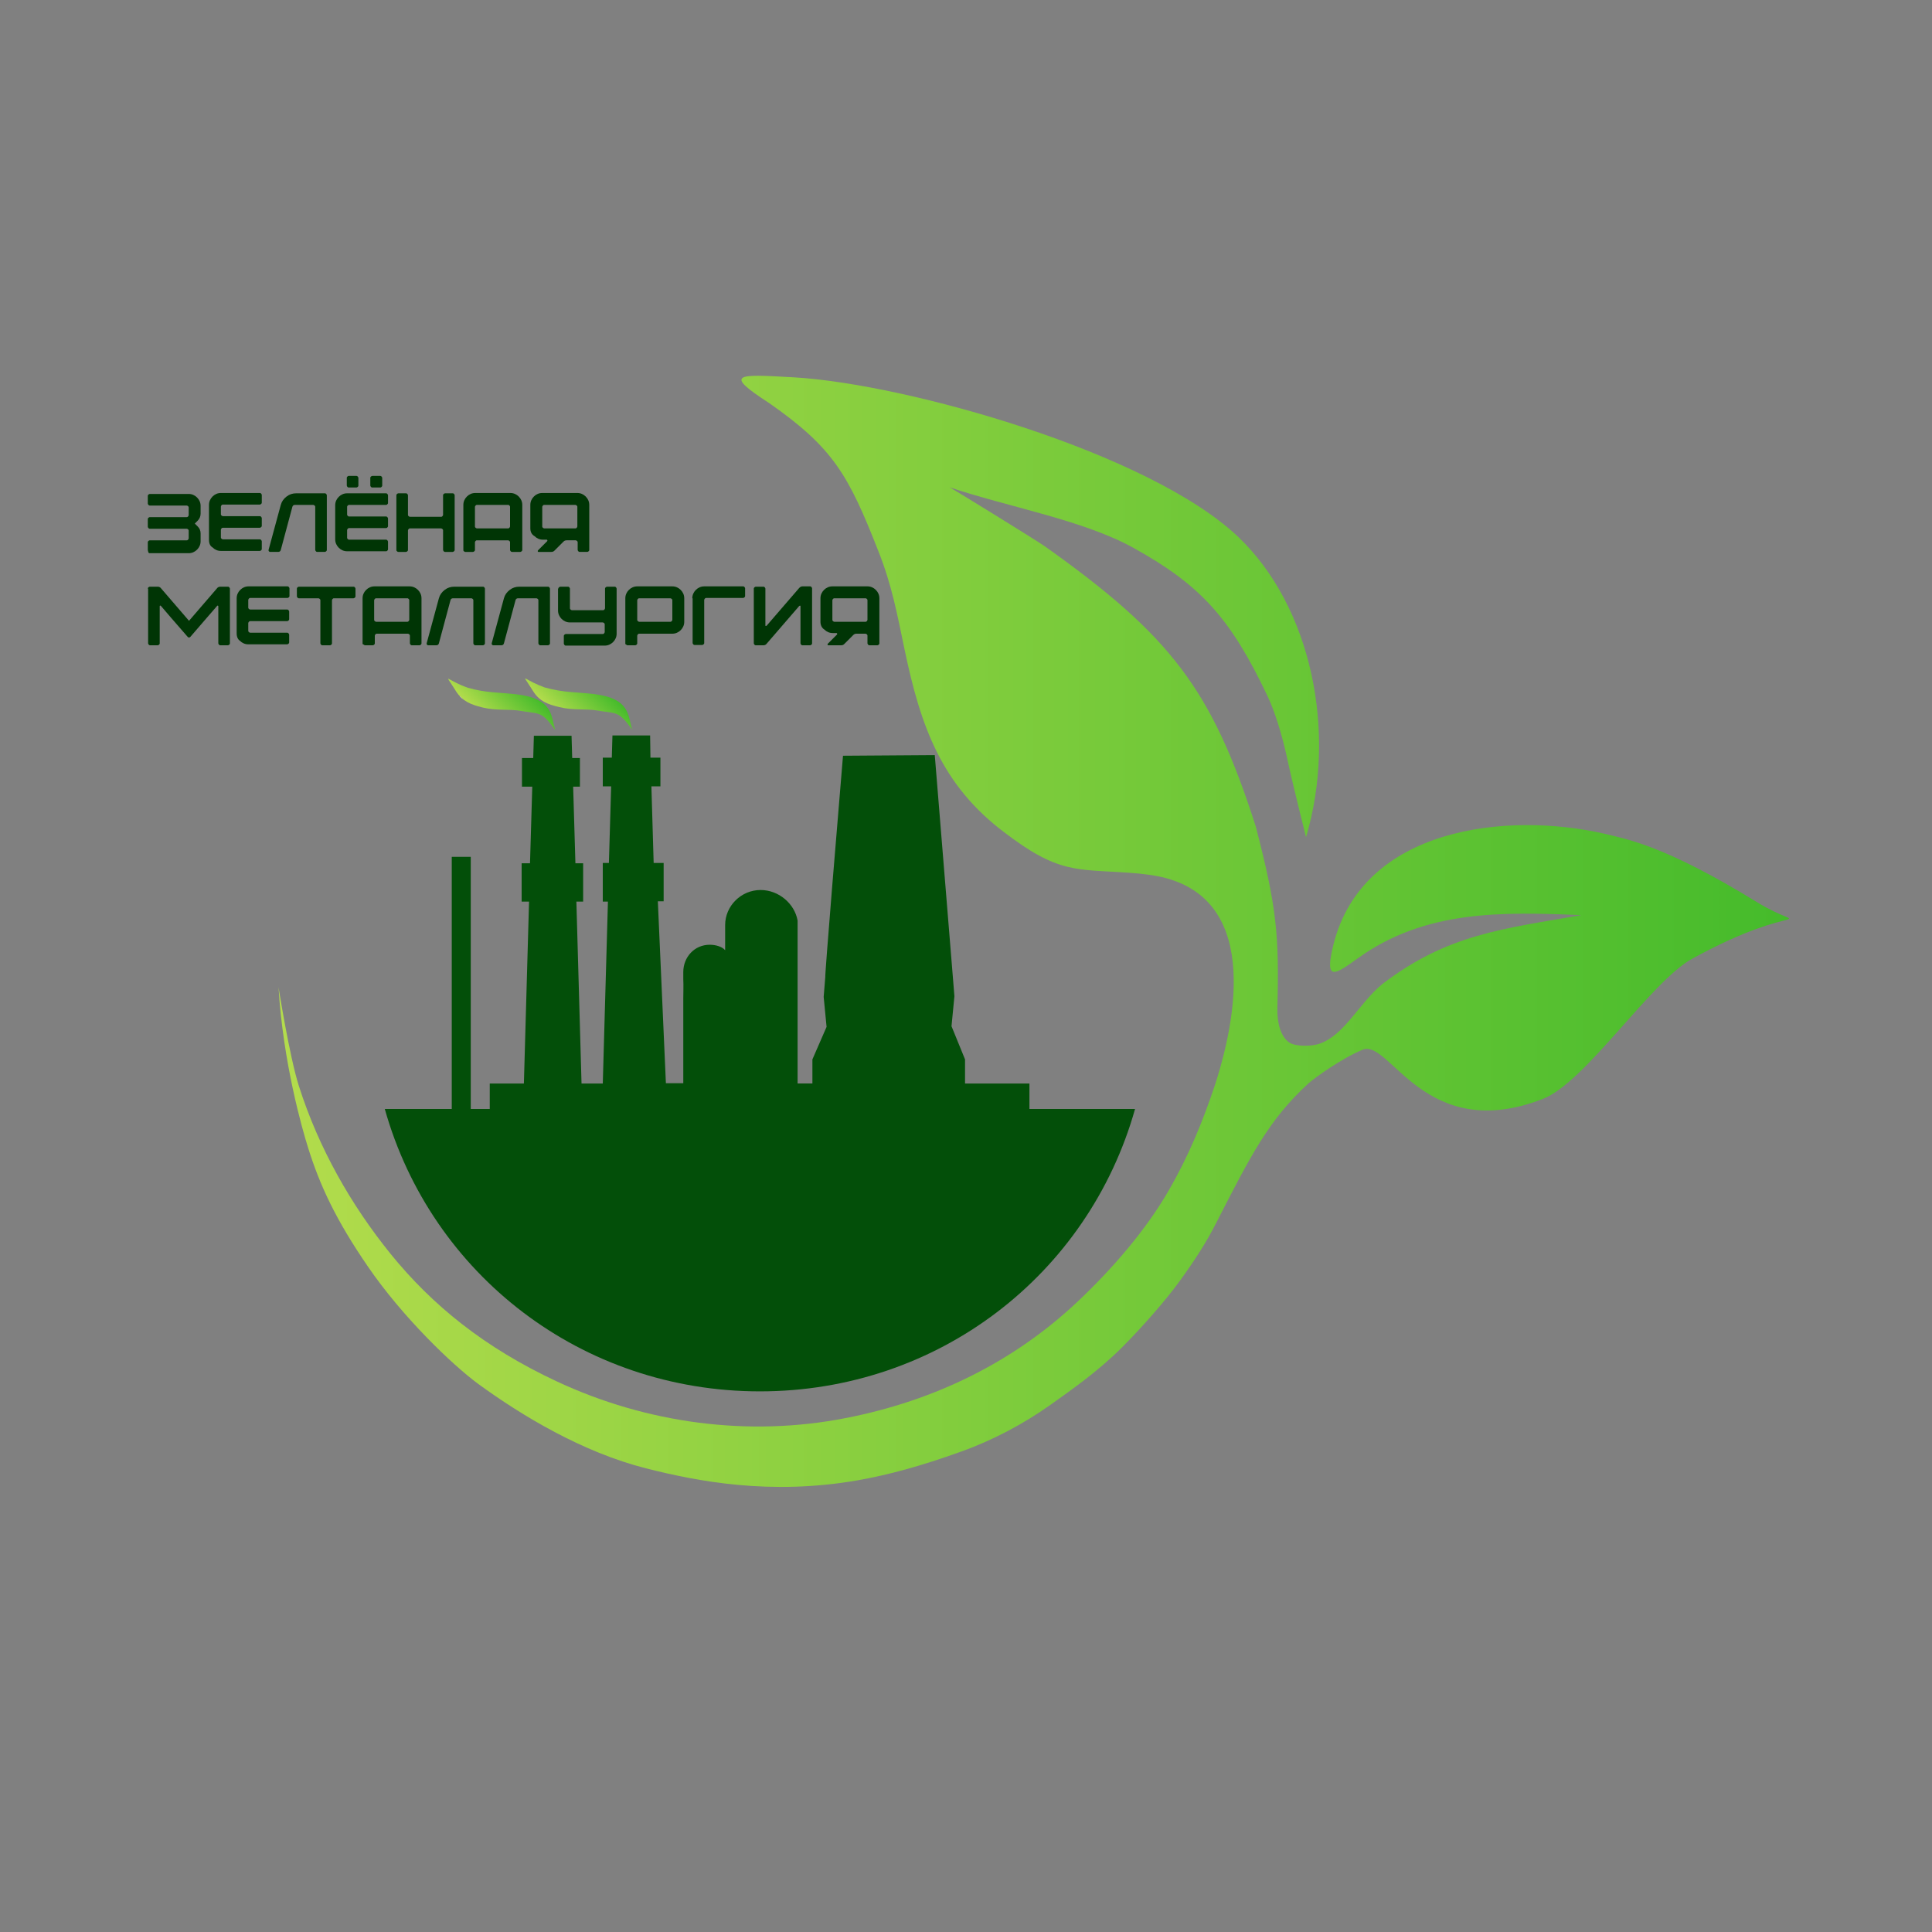 <?xml version="1.0" encoding="UTF-8"?> <!-- Generator: Adobe Illustrator 22.0.1, SVG Export Plug-In . SVG Version: 6.00 Build 0) --> <svg xmlns:xodm="http://www.corel.com/coreldraw/odm/2003" xmlns="http://www.w3.org/2000/svg" xmlns:xlink="http://www.w3.org/1999/xlink" id="Слой_1" x="0px" y="0px" viewBox="0 0 600 600" style="enable-background:new 0 0 600 600;" xml:space="preserve"><rect x="0" y="0" width="600" height="600" fill="#808080" stroke="none"/> <style type="text/css"> .st0{fill:#034F09;} .st1{fill:url(#SVGID_1_);} .st2{fill:url(#SVGID_2_);} .st3{fill:url(#SVGID_3_);} .st4{fill:url(#SVGID_4_);} .st5{fill:#003505;} </style> <path class="st0" d="M217,336.4L217,336.4l-10.2,0l-2.5-56.5l1.8,0v-11.9H203l-0.7-23.8h2.8v-8.9H202l-0.1-6.9h-11.7l-0.2,6.9h-2.8 v8.9h2.6l-0.7,23.8h-1.9V280h1.6l-1.6,56.5h-6.6l-1.6-56.5h2.1v-11.9h-2.4l-0.7-23.8h2.1v-8.9h-2.4l-0.2-6.9h-11.7l-0.2,6.9h-3.5 v8.9h3.2l-0.7,23.8h-2.6V280h2.3l-1.6,56.5h-10.6v7.9h-5.9v-78.3h-5.9v78.3h-20.8c14.5,51.5,61.2,87.7,116.5,87.7 c55.3,0,102-36.2,116.5-87.7h-18.7l-5.6,0l-4.5,0h-4v-7.9h-62.4"></path> <linearGradient id="SVGID_1_" gradientUnits="userSpaceOnUse" x1="150.876" y1="223.942" x2="162.115" y2="212.15"> <stop offset="0" style="stop-color:#FFFFFF"></stop> <stop offset="0" style="stop-color:#B3DC4C"></stop> <stop offset="1" style="stop-color:#45BB2B"></stop> </linearGradient> <path class="st1" d="M141.7,214.8c-0.4-0.6-1.5-2.4-1.8-2.8c-1.8-2.6-0.2-0.4,5.4,1.6c5.8,1.6,9.5,1.4,14.9,2 c11.7,1.3,10.9,6.8,12.2,11c0.2,0.6-1.6-2.5-3.4-3.9c-1.8-1.5-3.7-1.3-7.1-1.9c-4-0.7-7.6,0-12.1-1.1 C146.2,218.8,143.7,217.8,141.7,214.8L141.7,214.8z"></path> <linearGradient id="SVGID_2_" gradientUnits="userSpaceOnUse" x1="174.746" y1="223.871" x2="185.985" y2="212.078"> <stop offset="0" style="stop-color:#FFFFFF"></stop> <stop offset="0" style="stop-color:#B3DC4C"></stop> <stop offset="1" style="stop-color:#45BB2B"></stop> </linearGradient> <path class="st2" d="M165.6,214.7c-0.4-0.6-1.5-2.4-1.8-2.8c-1.8-2.6-0.2-0.4,5.4,1.6c5.8,1.6,9.5,1.4,14.9,2 c11.7,1.3,10.9,6.8,12.2,11c0.2,0.6-1.6-2.5-3.4-3.9c-1.8-1.5-3.7-1.3-7.1-1.9c-4-0.7-7.6,0-12.1-1.1 C170,218.7,167.6,217.8,165.6,214.7L165.6,214.7z"></path> <linearGradient id="SVGID_3_" gradientUnits="userSpaceOnUse" x1="86.431" y1="289.116" x2="555.431" y2="289.116"> <stop offset="0" style="stop-color:#FFFFFF"></stop> <stop offset="0" style="stop-color:#B3DC4C"></stop> <stop offset="1" style="stop-color:#45BB2B"></stop> </linearGradient> <path class="st3" d="M405.6,260c9.7-32.7,1.7-71.6-21.1-93.3c-27.6-26.2-102.7-47.4-137.7-49.5c-17.9-1-22.4-1.4-7.9,8 c19.9,13.9,24.6,22.3,33.9,46c4.2,10.6,5.8,19.4,8.1,30.4c5,23.9,11.4,42.3,31.4,57.2l2.3,1.7c15.8,11.5,21.4,9.2,39.2,10.8l2.5,0.3 c33.9,4.1,29,40.5,21.1,65.1c-3.9,11.7-8.3,22.4-14.5,33.1c-6.9,12-17.3,24.1-28.1,34.3c-19.9,18.8-44.4,30.9-72.2,36.3 c-30,5.9-61.7,1.7-89.7-11.4c-22.5-10.5-38.7-23.7-51.6-39.6c-12.2-15.1-22.3-32.7-28.5-52.2c-2.9-9.1-6.3-30.6-6.3-30.6 c1.4,23.2,7.3,43.9,9.2,49.9c3.6,11.5,8.5,22.2,18.6,36.9c10.7,15.6,26,30.3,34.1,36.3c13.7,10,32.5,21.3,52.2,26.3 c15.8,4,38.5,8.5,65.9,3.7c9.5-1.7,19.2-4.3,32-8.9c9.8-3.5,19.4-8.6,27.7-14.5c6.3-4.5,14.7-10.3,22.3-17.9 c5.8-5.8,13.5-14.5,17.9-20.6c4.7-6.5,8.2-11.9,11.3-18c10.7-20.9,16.3-32,28.6-43.3c2-1.8,10.5-7.9,16.9-10.5 c8.4-3.5,19.2,29.5,55.9,15.3c13.3-5.1,33.6-36.6,46.5-43.6c34.1-18.7,36.6-7.4,20.1-17.5c-29.1-17.9-40.7-19.6-47.5-21.3 c-30.3-6.9-75-2-84.1,34.5c-2.9,11.7,0.5,9.3,7.6,4.2c21-15.1,44.8-14.4,69.4-13.4c-24.5,4.3-41.5,5.9-61.8,21.4 c-7.2,5.9-11.6,15.7-19.4,18.5c-2.5,0.9-7.6,1-9.6-0.4c-2.5-1.8-3.7-5.8-3.6-10.6c0.6-22.6-0.2-31.4-6.7-56.4 c-13.6-42.5-26.3-59.2-65.6-87.1c-2.9-2-29.6-18.5-29.6-18.3c18,6.1,41.7,10.2,57.3,18.9c20.7,11.5,30,21.6,41.6,46.1 c2.3,4.9,4.3,11.6,5.7,17.7C402.2,246.8,405.1,257.8,405.6,260L405.6,260z"></path> <g> <g> <linearGradient id="SVGID_4_" gradientUnits="userSpaceOnUse" x1="587.149" y1="544.87" x2="587.149" y2="544.87"> <stop offset="0" style="stop-color:#FFFFFF"></stop> <stop offset="0" style="stop-color:#CAD64C"></stop> <stop offset="1" style="stop-color:#80BC55"></stop> </linearGradient> <path class="st4" d="M587.1,544.9"></path> </g> </g> <path class="st0" d="M258.4,275.8c1.6-19.1,3.4-41.1,3.4-41.1l28.5-0.2l5.6,68.7l0.5,6.2l-0.9,9.3l4.2,10.3v12.6h-47.4v-12.6 l4.4-10.1l-0.9-9.3l0.5-6.2C256.2,303.5,257.2,290.5,258.4,275.8z"></path> <path class="st0" d="M247.7,338v-46.9l0-5.2c-0.9-5.2-5.8-9.5-11.5-9.5c-6,0-11,4.9-11,10.9v7.8c-0.9-1.1-2.9-1.7-4.8-1.7 c-4.7,0-8.2,3.8-8.2,8.5v2.2c0.1,1.7,0,4.7,0,6.1V338l0,0"></path> <g> <path class="st5" d="M45.9,170.8v-2.4c0-0.2,0.1-0.3,0.2-0.4c0.1-0.1,0.3-0.2,0.4-0.2h11.5c0.2,0,0.3-0.1,0.4-0.2 c0.1-0.1,0.2-0.3,0.2-0.4v-2.4c0-0.2-0.1-0.3-0.2-0.4c-0.1-0.1-0.3-0.2-0.4-0.2H46.5c-0.2,0-0.3-0.1-0.4-0.2 c-0.1-0.1-0.2-0.3-0.2-0.4v-2.4c0-0.2,0.1-0.3,0.2-0.4c0.1-0.1,0.3-0.2,0.4-0.2h11.5c0.2,0,0.3-0.1,0.4-0.2 c0.1-0.1,0.2-0.3,0.2-0.4v-2.4c0-0.2-0.1-0.3-0.2-0.4c-0.1-0.1-0.3-0.2-0.4-0.2H46.5c-0.2,0-0.3-0.1-0.4-0.2 c-0.1-0.1-0.2-0.3-0.2-0.4v-2.4c0-0.2,0.1-0.3,0.2-0.4c0.1-0.1,0.3-0.2,0.4-0.2h12.1c1,0,1.9,0.4,2.6,1.1s1.1,1.6,1.1,2.6v2.4 c0,0.8-0.3,1.6-0.9,2.2l-0.9,0.9l0.9,0.9c0.6,0.6,0.9,1.3,0.9,2.2v2.4c0,1-0.4,1.9-1.1,2.6c-0.7,0.7-1.6,1.1-2.6,1.1H46.5 c-0.2,0-0.3-0.1-0.4-0.2C46,171.1,45.9,171,45.9,170.8z"></path> <path class="st5" d="M64.9,167.7v-10.9c0-1,0.4-1.9,1.1-2.6c0.7-0.7,1.6-1.1,2.6-1.1h12.1c0.2,0,0.3,0.1,0.4,0.2 c0.1,0.1,0.2,0.3,0.2,0.4v2.4c0,0.2-0.1,0.3-0.2,0.4c-0.1,0.1-0.3,0.2-0.4,0.2H69.2c-0.2,0-0.3,0.1-0.4,0.2 c-0.1,0.1-0.2,0.3-0.2,0.4v2.4c0,0.2,0.1,0.3,0.2,0.4s0.3,0.2,0.4,0.2h11.5c0.2,0,0.3,0.1,0.4,0.2c0.1,0.1,0.2,0.3,0.2,0.4v2.4 c0,0.2-0.1,0.3-0.2,0.4c-0.1,0.1-0.3,0.2-0.4,0.2H69.2c-0.2,0-0.3,0.1-0.4,0.2s-0.2,0.3-0.2,0.4v2.4c0,0.2,0.1,0.3,0.2,0.4 c0.1,0.1,0.3,0.2,0.4,0.2h11.5c0.2,0,0.3,0.1,0.4,0.2c0.1,0.1,0.2,0.3,0.2,0.4v2.4c0,0.2-0.1,0.3-0.2,0.4c-0.1,0.1-0.3,0.2-0.4,0.2 H68.6c-1,0-1.9-0.4-2.6-1.1C65.3,169.6,64.9,168.8,64.9,167.7z"></path> <path class="st5" d="M87.2,156.8c0.3-1.1,0.9-1.9,1.8-2.6c0.9-0.7,1.9-1,3-1h8.9c0.2,0,0.3,0.1,0.4,0.2c0.1,0.1,0.2,0.3,0.2,0.4v17 c0,0.2-0.1,0.3-0.2,0.4c-0.1,0.1-0.3,0.2-0.4,0.2h-2.4c-0.2,0-0.3-0.1-0.4-0.2s-0.2-0.3-0.2-0.4v-13.4c0-0.2-0.1-0.3-0.2-0.4 c-0.1-0.1-0.3-0.2-0.4-0.2h-5.7c-0.4,0-0.7,0.2-0.8,0.6l-3.6,13.4c-0.1,0.4-0.4,0.6-0.8,0.6h-2.5c-0.2,0-0.3-0.1-0.4-0.2 c-0.1-0.1-0.1-0.2-0.1-0.4L87.2,156.8z"></path> <path class="st5" d="M104.1,156.9c0-1,0.4-1.9,1.1-2.6c0.7-0.7,1.6-1.1,2.6-1.1h12.1c0.2,0,0.3,0.1,0.4,0.2 c0.1,0.1,0.2,0.3,0.2,0.4v2.4c0,0.2-0.1,0.3-0.2,0.4c-0.1,0.1-0.2,0.2-0.4,0.2h-11.5c-0.2,0-0.3,0.1-0.4,0.2 c-0.1,0.1-0.2,0.2-0.2,0.4v2.4c0,0.2,0.1,0.3,0.2,0.4c0.1,0.1,0.2,0.2,0.4,0.2h11.5c0.2,0,0.3,0.1,0.4,0.2c0.1,0.1,0.2,0.3,0.2,0.4 v2.4c0,0.2-0.1,0.3-0.2,0.4c-0.1,0.1-0.2,0.2-0.4,0.2h-11.5c-0.2,0-0.3,0.1-0.4,0.2s-0.2,0.3-0.2,0.4v2.4c0,0.2,0.1,0.3,0.2,0.4 c0.1,0.1,0.2,0.2,0.4,0.2h11.5c0.2,0,0.3,0.1,0.4,0.2c0.1,0.1,0.2,0.3,0.2,0.4v2.4c0,0.2-0.1,0.3-0.2,0.4c-0.1,0.1-0.2,0.2-0.4,0.2 h-12.1c-1,0-1.9-0.4-2.6-1.1c-0.7-0.7-1.1-1.6-1.1-2.6V156.9z M107.7,148.4c0-0.2,0.1-0.3,0.2-0.4c0.1-0.1,0.2-0.2,0.4-0.2h2.4 c0.2,0,0.3,0.1,0.4,0.2c0.1,0.1,0.2,0.3,0.2,0.4v2.4c0,0.2-0.1,0.3-0.2,0.4c-0.1,0.1-0.3,0.2-0.4,0.2h-2.4c-0.2,0-0.3-0.1-0.4-0.2 c-0.1-0.1-0.2-0.3-0.2-0.4V148.4z M115,148.4c0-0.2,0.1-0.3,0.2-0.4c0.1-0.1,0.3-0.2,0.4-0.2h2.5c0.2,0,0.3,0.1,0.4,0.2 c0.1,0.1,0.2,0.3,0.2,0.4v2.4c0,0.2-0.1,0.3-0.2,0.4c-0.1,0.1-0.2,0.2-0.4,0.2h-2.5c-0.2,0-0.3-0.1-0.4-0.2 c-0.1-0.1-0.2-0.3-0.2-0.4V148.4z"></path> <path class="st5" d="M123.1,170.8v-17c0-0.2,0.1-0.3,0.2-0.4c0.1-0.1,0.3-0.2,0.4-0.2h2.4c0.2,0,0.3,0.1,0.4,0.2 c0.1,0.1,0.2,0.3,0.2,0.4v6.1c0,0.2,0.1,0.3,0.2,0.4c0.1,0.1,0.3,0.2,0.4,0.2h9.7c0.2,0,0.3-0.1,0.4-0.2c0.1-0.1,0.2-0.3,0.2-0.4 v-6.1c0-0.2,0.1-0.3,0.2-0.4c0.1-0.1,0.3-0.2,0.4-0.2h2.4c0.2,0,0.3,0.1,0.4,0.2c0.1,0.1,0.2,0.3,0.2,0.4v17c0,0.2-0.1,0.3-0.2,0.4 c-0.1,0.1-0.3,0.2-0.4,0.2h-2.4c-0.2,0-0.3-0.1-0.4-0.2s-0.2-0.3-0.2-0.4v-6.1c0-0.2-0.1-0.3-0.2-0.4c-0.1-0.1-0.3-0.2-0.4-0.2 h-9.7c-0.2,0-0.3,0.1-0.4,0.2c-0.1,0.1-0.2,0.3-0.2,0.4v6.1c0,0.2-0.1,0.3-0.2,0.4c-0.1,0.1-0.3,0.2-0.4,0.2h-2.4 c-0.2,0-0.3-0.1-0.4-0.2C123.1,171.1,123.1,170.9,123.1,170.8z"></path> <path class="st5" d="M143.9,170.8v-14c0-1,0.4-1.9,1.1-2.6c0.7-0.7,1.6-1.1,2.6-1.1h10.9c1,0,1.9,0.4,2.6,1.1 c0.7,0.7,1.1,1.6,1.1,2.6v14c0,0.2-0.1,0.3-0.2,0.4c-0.1,0.1-0.3,0.2-0.4,0.2H159c-0.2,0-0.3-0.1-0.4-0.2s-0.2-0.3-0.2-0.4v-2.4 c0-0.2-0.1-0.3-0.2-0.4c-0.1-0.1-0.3-0.2-0.4-0.2h-9.7c-0.2,0-0.3,0.1-0.4,0.2c-0.1,0.1-0.2,0.3-0.2,0.4v2.4c0,0.2-0.1,0.3-0.2,0.4 c-0.1,0.1-0.3,0.2-0.4,0.2h-2.4c-0.2,0-0.3-0.1-0.4-0.2C143.9,171.1,143.9,171,143.9,170.8z M157.8,156.8h-9.7 c-0.2,0-0.3,0.1-0.4,0.2c-0.1,0.1-0.2,0.3-0.2,0.4v6.1c0,0.2,0.1,0.3,0.2,0.4c0.1,0.1,0.3,0.2,0.4,0.2h9.7c0.2,0,0.3-0.1,0.4-0.2 c0.1-0.1,0.2-0.3,0.2-0.4v-6.1c0-0.2-0.1-0.3-0.2-0.4C158.2,156.9,158,156.8,157.8,156.8z"></path> <path class="st5" d="M164.7,164.1v-7.3c0-1,0.4-1.9,1.1-2.6c0.7-0.7,1.6-1.1,2.6-1.1h10.9c1,0,1.9,0.4,2.6,1.1 c0.7,0.7,1.1,1.6,1.1,2.6v14c0,0.2-0.1,0.3-0.2,0.4s-0.3,0.2-0.4,0.2h-2.4c-0.2,0-0.3-0.1-0.4-0.2c-0.1-0.1-0.2-0.3-0.2-0.4v-2.4 c0-0.2-0.1-0.3-0.2-0.4c-0.1-0.1-0.3-0.2-0.4-0.2h-2.8c-0.4,0-0.7,0.1-1,0.4l-2.8,2.8c-0.3,0.3-0.6,0.4-1,0.4h-4 c-0.1,0-0.2-0.1-0.2-0.2c0-0.1,0-0.2,0.1-0.3l2.8-2.8c0.1-0.1,0.1-0.2,0.1-0.3c-0.1-0.1-0.1-0.2-0.2-0.2h-1.2c-1,0-1.9-0.4-2.6-1.1 C165.1,166,164.7,165.1,164.7,164.1z M178.7,156.8h-9.7c-0.2,0-0.3,0.1-0.4,0.2c-0.1,0.1-0.2,0.3-0.2,0.4v6.1 c0,0.2,0.1,0.3,0.2,0.4c0.1,0.1,0.3,0.2,0.4,0.2h9.7c0.2,0,0.3-0.1,0.4-0.2c0.1-0.1,0.2-0.3,0.2-0.4v-6.1c0-0.2-0.1-0.3-0.2-0.4 C179,156.9,178.8,156.8,178.7,156.8z"></path> </g> <g> <path class="st5" d="M45.9,182.8c0-0.2,0.1-0.3,0.2-0.4c0.1-0.1,0.3-0.2,0.4-0.2H49c0.4,0,0.8,0.2,1,0.5l8.7,10.1 c1.9-2.2,4.8-5.6,8.7-10.1c0.2-0.3,0.6-0.5,1-0.5h2.4c0.2,0,0.3,0.1,0.4,0.2s0.2,0.3,0.2,0.4v17c0,0.2-0.1,0.3-0.2,0.4 c-0.1,0.1-0.3,0.2-0.4,0.2h-2.4c-0.2,0-0.3-0.1-0.4-0.2c-0.1-0.1-0.2-0.3-0.2-0.4v-11.4c0-0.2,0-0.2-0.1-0.3s-0.2,0-0.3,0.1 c-1.6,1.8-4.3,5-8.3,9.6c-0.1,0.1-0.3,0.2-0.4,0.2c-0.1,0-0.3-0.1-0.4-0.2c-4-4.6-6.8-7.8-8.3-9.6c-0.1-0.1-0.2-0.2-0.3-0.1 c-0.1,0-0.1,0.1-0.1,0.3v11.4c0,0.2-0.1,0.3-0.2,0.4c-0.1,0.1-0.3,0.2-0.4,0.2h-2.4c-0.2,0-0.3-0.1-0.4-0.2 c-0.1-0.1-0.2-0.3-0.2-0.4V182.8z"></path> <path class="st5" d="M73.5,196.7v-10.9c0-1,0.4-1.9,1.1-2.6c0.7-0.7,1.6-1.1,2.6-1.1h12.1c0.2,0,0.3,0.1,0.4,0.2 c0.1,0.1,0.2,0.3,0.2,0.4v2.4c0,0.2-0.1,0.3-0.2,0.4c-0.1,0.1-0.3,0.2-0.4,0.2H77.7c-0.2,0-0.3,0.1-0.4,0.2 c-0.1,0.1-0.2,0.3-0.2,0.4v2.4c0,0.2,0.1,0.3,0.2,0.4s0.3,0.2,0.4,0.2h11.5c0.2,0,0.3,0.1,0.4,0.2c0.1,0.1,0.2,0.3,0.2,0.4v2.4 c0,0.2-0.1,0.3-0.2,0.4c-0.1,0.1-0.3,0.2-0.4,0.2H77.7c-0.2,0-0.3,0.1-0.4,0.2s-0.2,0.3-0.2,0.4v2.4c0,0.2,0.1,0.3,0.2,0.4 c0.1,0.1,0.3,0.2,0.4,0.2h11.5c0.2,0,0.3,0.1,0.4,0.2c0.1,0.1,0.2,0.3,0.2,0.4v2.4c0,0.2-0.1,0.3-0.2,0.4c-0.1,0.1-0.3,0.2-0.4,0.2 H77.1c-1,0-1.9-0.4-2.6-1.1C73.9,198.6,73.5,197.8,73.5,196.7z"></path> <path class="st5" d="M92.2,182.8c0-0.2,0.1-0.3,0.2-0.4c0.1-0.1,0.3-0.2,0.4-0.2h17c0.2,0,0.3,0.1,0.4,0.2c0.1,0.1,0.2,0.3,0.2,0.4 v2.4c0,0.2-0.1,0.3-0.2,0.4c-0.1,0.1-0.3,0.2-0.4,0.2h-6.1c-0.2,0-0.3,0.1-0.4,0.2c-0.1,0.1-0.2,0.3-0.2,0.4v13.4 c0,0.2-0.1,0.3-0.2,0.4s-0.3,0.2-0.4,0.2h-2.4c-0.2,0-0.3-0.1-0.4-0.2c-0.1-0.1-0.2-0.3-0.2-0.4v-13.4c0-0.2-0.1-0.3-0.2-0.4 c-0.1-0.1-0.3-0.2-0.4-0.2h-6.1c-0.2,0-0.3-0.1-0.4-0.2c-0.1-0.1-0.2-0.3-0.2-0.4V182.8z"></path> <path class="st5" d="M112.6,199.8v-14c0-1,0.4-1.9,1.1-2.6c0.7-0.7,1.6-1.1,2.6-1.1h10.9c1,0,1.9,0.4,2.6,1.1 c0.7,0.7,1.1,1.6,1.1,2.6v14c0,0.2-0.1,0.3-0.2,0.4c-0.1,0.1-0.3,0.2-0.4,0.2h-2.4c-0.2,0-0.3-0.1-0.4-0.2s-0.2-0.3-0.2-0.4v-2.4 c0-0.2-0.1-0.3-0.2-0.4c-0.1-0.1-0.3-0.2-0.4-0.2h-9.7c-0.2,0-0.3,0.1-0.4,0.2c-0.1,0.1-0.2,0.3-0.2,0.4v2.4c0,0.2-0.1,0.3-0.2,0.4 c-0.1,0.1-0.3,0.2-0.4,0.2h-2.4c-0.2,0-0.3-0.1-0.4-0.2C112.6,200.1,112.6,200,112.6,199.8z M126.5,185.8h-9.7 c-0.2,0-0.3,0.1-0.4,0.2c-0.1,0.1-0.2,0.3-0.2,0.4v6.1c0,0.2,0.1,0.3,0.2,0.4c0.1,0.1,0.3,0.2,0.4,0.2h9.7c0.2,0,0.3-0.1,0.4-0.2 c0.1-0.1,0.2-0.3,0.2-0.4v-6.1c0-0.2-0.1-0.3-0.2-0.4C126.8,185.9,126.7,185.8,126.5,185.8z"></path> <path class="st5" d="M136.3,185.8c0.3-1.1,0.9-1.9,1.8-2.6c0.9-0.7,1.9-1,3-1h8.9c0.2,0,0.3,0.1,0.4,0.2c0.1,0.1,0.2,0.3,0.2,0.4 v17c0,0.2-0.1,0.3-0.2,0.4c-0.1,0.1-0.3,0.2-0.4,0.2h-2.4c-0.2,0-0.3-0.1-0.4-0.2s-0.2-0.3-0.2-0.4v-13.4c0-0.2-0.1-0.3-0.2-0.4 c-0.1-0.1-0.3-0.2-0.4-0.2h-5.7c-0.4,0-0.7,0.2-0.8,0.6l-3.6,13.4c-0.1,0.4-0.4,0.6-0.8,0.6H133c-0.2,0-0.3-0.1-0.4-0.2 c-0.1-0.1-0.1-0.2-0.1-0.4L136.3,185.8z"></path> <path class="st5" d="M156.5,185.8c0.3-1.1,0.9-1.9,1.8-2.6c0.9-0.7,1.9-1,3-1h8.9c0.2,0,0.3,0.1,0.4,0.2c0.1,0.1,0.2,0.3,0.2,0.4 v17c0,0.2-0.1,0.3-0.2,0.4c-0.1,0.1-0.3,0.2-0.4,0.2h-2.4c-0.2,0-0.3-0.1-0.4-0.2s-0.2-0.3-0.2-0.4v-13.4c0-0.2-0.1-0.3-0.2-0.4 c-0.1-0.1-0.3-0.2-0.4-0.2h-5.7c-0.4,0-0.7,0.2-0.8,0.6l-3.6,13.4c-0.1,0.4-0.4,0.6-0.8,0.6h-2.5c-0.2,0-0.3-0.1-0.4-0.2 c-0.1-0.1-0.1-0.2-0.1-0.4L156.5,185.8z"></path> <path class="st5" d="M173.4,182.8c0-0.2,0.1-0.3,0.2-0.4c0.1-0.1,0.3-0.2,0.4-0.2h2.4c0.2,0,0.3,0.1,0.4,0.2 c0.1,0.1,0.2,0.3,0.2,0.4v6.1c0,0.2,0.1,0.3,0.2,0.4s0.3,0.2,0.4,0.2h9.7c0.2,0,0.3-0.1,0.4-0.2s0.2-0.3,0.2-0.4v-6.1 c0-0.2,0.1-0.3,0.2-0.4s0.3-0.2,0.4-0.2h2.4c0.2,0,0.3,0.1,0.4,0.2c0.1,0.1,0.2,0.3,0.2,0.4v14c0,1-0.4,1.9-1.1,2.6 c-0.7,0.7-1.6,1.1-2.6,1.1h-12.1c-0.2,0-0.3-0.1-0.4-0.2c-0.1-0.1-0.2-0.3-0.2-0.4v-2.4c0-0.2,0.1-0.3,0.2-0.4 c0.1-0.1,0.3-0.2,0.4-0.2h11.5c0.2,0,0.3-0.1,0.4-0.2c0.1-0.1,0.2-0.3,0.2-0.4v-2.4c0-0.2-0.1-0.3-0.2-0.4s-0.3-0.2-0.4-0.2H177 c-1,0-1.9-0.4-2.6-1.1c-0.7-0.7-1.1-1.6-1.1-2.6V182.8z"></path> <path class="st5" d="M194.2,199.8v-14c0-1,0.4-1.9,1.1-2.6c0.7-0.7,1.6-1.1,2.6-1.1h10.9c1,0,1.9,0.4,2.6,1.1 c0.7,0.7,1.1,1.6,1.1,2.6v7.3c0,1-0.4,1.9-1.1,2.6c-0.7,0.7-1.6,1.1-2.6,1.1h-10.3c-0.2,0-0.3,0.1-0.4,0.2 c-0.1,0.1-0.2,0.3-0.2,0.4v2.4c0,0.2-0.1,0.3-0.2,0.4c-0.1,0.1-0.3,0.2-0.4,0.2h-2.4c-0.2,0-0.3-0.1-0.4-0.2 C194.2,200.1,194.2,200,194.2,199.8z M208.2,185.8h-9.7c-0.2,0-0.3,0.1-0.4,0.2c-0.1,0.1-0.2,0.3-0.2,0.4v6.1 c0,0.2,0.1,0.3,0.2,0.4c0.1,0.1,0.3,0.2,0.4,0.2h9.7c0.2,0,0.3-0.1,0.4-0.2c0.1-0.1,0.2-0.3,0.2-0.4v-6.1c0-0.2-0.1-0.3-0.2-0.4 C208.5,185.9,208.3,185.8,208.2,185.8z"></path> <path class="st5" d="M215,185.8c0-1,0.4-1.9,1.1-2.6c0.7-0.7,1.6-1.1,2.6-1.1h12.1c0.2,0,0.3,0.1,0.4,0.2c0.1,0.1,0.2,0.3,0.2,0.4 v2.4c0,0.2-0.1,0.3-0.2,0.4c-0.1,0.1-0.3,0.2-0.4,0.2h-11.5c-0.2,0-0.3,0.1-0.4,0.2c-0.1,0.1-0.2,0.3-0.2,0.4v13.4 c0,0.2-0.1,0.3-0.2,0.4c-0.1,0.1-0.3,0.2-0.4,0.2h-2.4c-0.2,0-0.3-0.1-0.4-0.2c-0.1-0.1-0.2-0.3-0.2-0.4V185.8z"></path> <path class="st5" d="M252.2,199.8c0,0.2-0.1,0.3-0.2,0.4c-0.1,0.1-0.3,0.2-0.4,0.2h-2.4c-0.2,0-0.3-0.1-0.4-0.2 c-0.1-0.1-0.2-0.3-0.2-0.4v-11.4c0-0.2,0-0.3-0.1-0.3s-0.2,0-0.3,0.1c-4.3,5-7.7,8.9-10.1,11.7c-0.2,0.3-0.6,0.5-1,0.5h-2.4 c-0.2,0-0.3-0.1-0.4-0.2c-0.1-0.1-0.2-0.3-0.2-0.4v-17c0-0.2,0.1-0.3,0.2-0.4c0.1-0.1,0.3-0.2,0.4-0.2h2.4c0.2,0,0.3,0.1,0.4,0.2 c0.1,0.1,0.2,0.3,0.2,0.4v11.4c0,0.1,0,0.2,0.1,0.2c0.1,0,0.2,0,0.3-0.1l10.1-11.7c0.3-0.3,0.6-0.5,1-0.5h2.4 c0.2,0,0.3,0.1,0.4,0.2c0.1,0.1,0.2,0.3,0.2,0.4c0,0,0,2.8,0,8.5V199.8z"></path> <path class="st5" d="M254.8,193.1v-7.3c0-1,0.4-1.9,1.1-2.6s1.6-1.1,2.6-1.1h10.9c1,0,1.9,0.4,2.6,1.1s1.1,1.6,1.1,2.6v14 c0,0.2-0.1,0.3-0.2,0.4c-0.1,0.1-0.3,0.2-0.4,0.2H270c-0.2,0-0.3-0.1-0.4-0.2c-0.1-0.1-0.2-0.3-0.2-0.4v-2.4c0-0.2-0.1-0.3-0.2-0.4 c-0.1-0.1-0.3-0.2-0.4-0.2H266c-0.4,0-0.7,0.1-1,0.4l-2.8,2.8c-0.3,0.3-0.6,0.4-1,0.4h-4c-0.1,0-0.2-0.1-0.2-0.2 c0-0.1,0-0.2,0.1-0.3l2.8-2.8c0.1-0.1,0.1-0.2,0.1-0.3c-0.1-0.1-0.1-0.2-0.2-0.2h-1.2c-1,0-1.9-0.4-2.6-1.1 C255.2,195,254.8,194.1,254.8,193.1z M268.8,185.8h-9.7c-0.2,0-0.3,0.1-0.4,0.2c-0.1,0.1-0.2,0.3-0.2,0.4v6.1 c0,0.2,0.1,0.3,0.2,0.4c0.1,0.1,0.3,0.2,0.4,0.2h9.7c0.2,0,0.3-0.1,0.4-0.2c0.1-0.1,0.2-0.3,0.2-0.4v-6.1c0-0.2-0.1-0.3-0.2-0.4 C269.1,185.9,269,185.8,268.8,185.8z"></path> </g> </svg> 